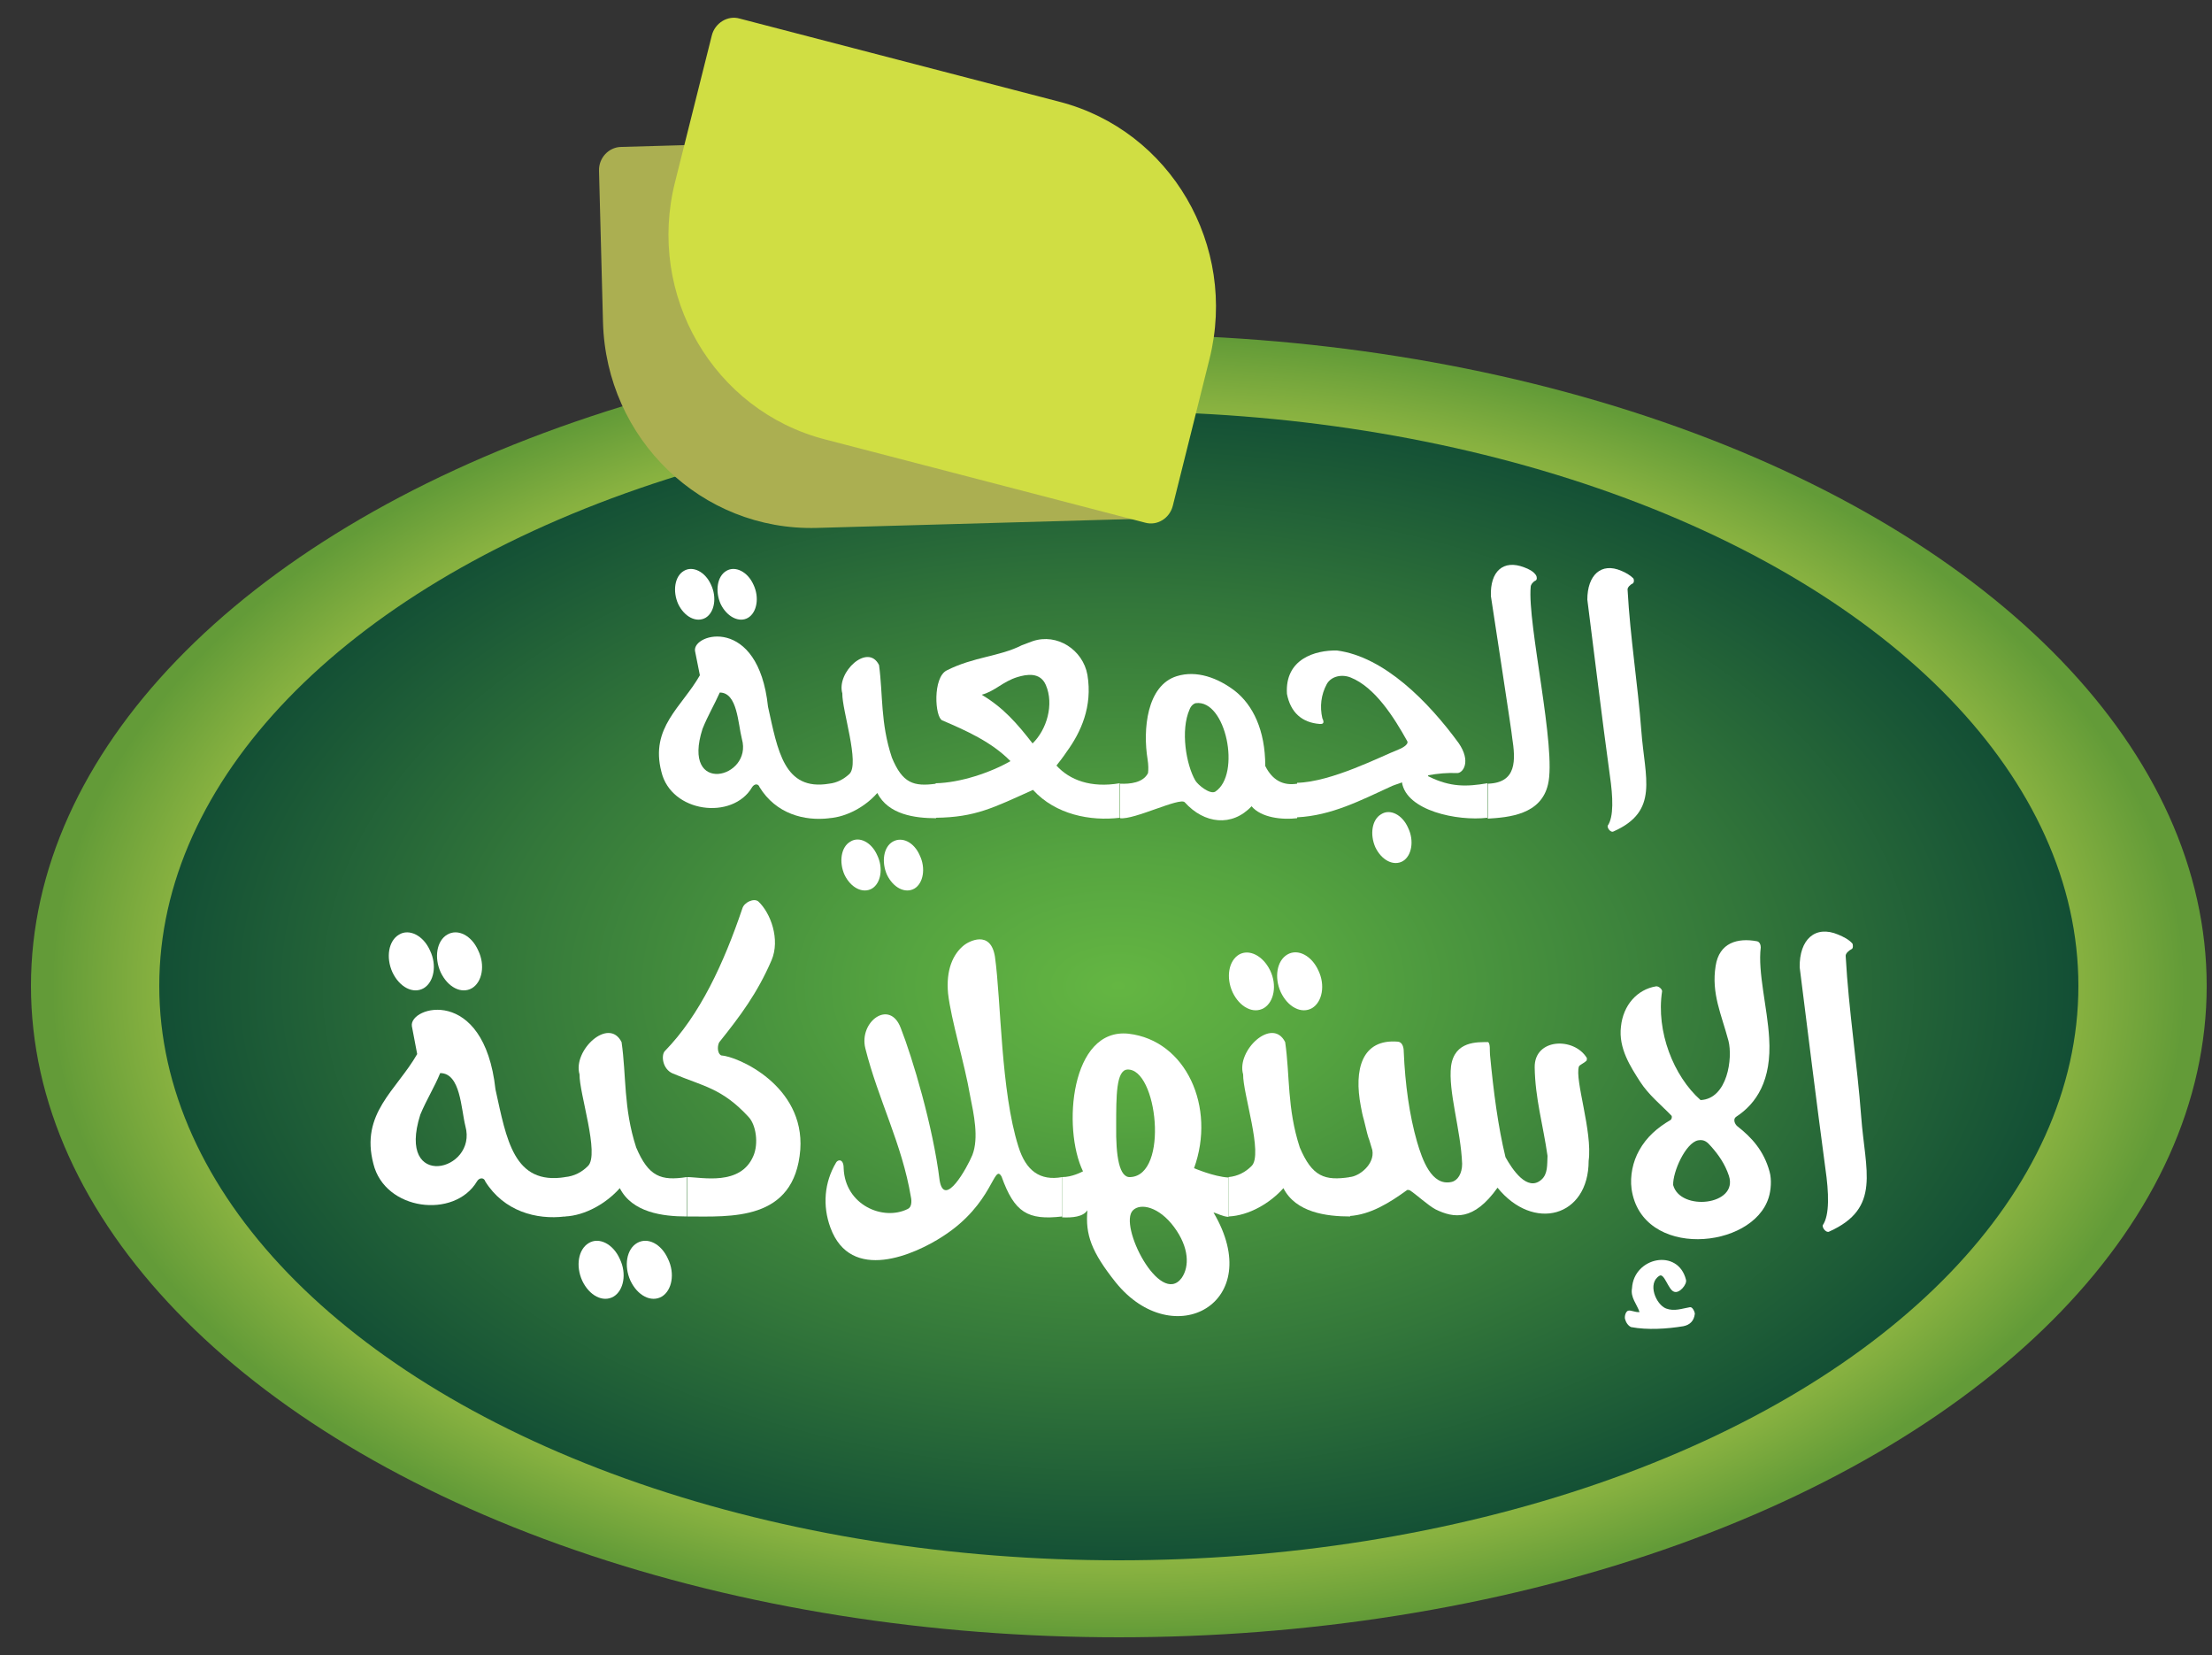<?xml version="1.0" encoding="utf-8"?>
<!-- Generator: Adobe Illustrator 25.0.1, SVG Export Plug-In . SVG Version: 6.00 Build 0)  -->
<svg version="1.1" id="Layer_1" xmlns="http://www.w3.org/2000/svg" xmlns:xlink="http://www.w3.org/1999/xlink" x="0px" y="0px"
	 viewBox="0 0 500 374" style="enable-background:new 0 0 500 374;" xml:space="preserve">
<rect x="0" y="0" width="500" height="374" fill="#333333" stroke="none"/>
<style type="text/css">
	.st0{fill:url(#SVGID_1_);}
	.st1{fill:url(#SVGID_2_);}
	.st2{fill:#FFFFFF;}
	.st3{fill:#ABAF51;}
	.st4{fill:#D0DE43;}
</style>
<g>
	
		<radialGradient id="SVGID_1_" cx="337.238" cy="284.597" r="246.564" gradientTransform="matrix(0.977 0 0 -0.595 -76.717 392.192)" gradientUnits="userSpaceOnUse">
		<stop  offset="0.768" style="stop-color:#A5C347"/>
		<stop  offset="0.82" style="stop-color:#9DBE45"/>
		<stop  offset="0.9" style="stop-color:#87B140"/>
		<stop  offset="0.998" style="stop-color:#649C38"/>
		<stop  offset="1" style="stop-color:#639B38"/>
	</radialGradient>
	<ellipse class="st0" cx="252.9" cy="222.8" rx="245.9" ry="147.2"/>
	
		<radialGradient id="SVGID_2_" cx="337.238" cy="284.598" r="223.536" gradientTransform="matrix(0.977 0 0 -0.595 -76.717 392.164)" gradientUnits="userSpaceOnUse">
		<stop  offset="0" style="stop-color:#64B642"/>
		<stop  offset="0.217" style="stop-color:#56A540"/>
		<stop  offset="0.647" style="stop-color:#33773A"/>
		<stop  offset="1" style="stop-color:#124E35"/>
	</radialGradient>
	<ellipse class="st1" cx="252.9" cy="222.8" rx="216.9" ry="129.8"/>
	<g>
		<g>
			<path class="st2" d="M127.7,274.9c-6.5,0.8-13.8-1.2-18-7.9c-0.3-1-1.4-0.9-1.9,0c-5.1,8.5-20.8,6.6-23.4-4
				c-3-11.4,5.2-16.6,9.9-24.8l-1.2-6.3c-0.7-4.5,16.3-9.3,18.9,14.3c2.5,11.3,4.1,21.7,15.8,19.8v8.9H127.7z M97.2,214.8
				c1.6,3.3,0.9,7.1-1.4,8.5c-2.4,1.4-5.5-0.2-7.1-3.6c-1.5-3.3-0.9-7.1,1.5-8.5C92.5,209.8,95.7,211.4,97.2,214.8z M95,251.9
				c-5.5,17.3,13,12.8,10.2,2.6c-1-4-1.1-12-5.7-12C98.2,245.7,96.4,248.5,95,251.9z M108.1,214.8c1.6,3.3,0.9,7.1-1.4,8.5
				c-2.4,1.4-5.5-0.2-7.1-3.6c-1.5-3.3-0.9-7.1,1.5-8.5S106.6,211.4,108.1,214.8z"/>
			<path class="st2" d="M143.8,259.3c2.8,6.6,5.6,7.6,11.4,6.7c0,2.8,0,6.1,0,8.9c-5.4,0-12.3-0.9-15.1-6.4c-3,3.4-7.8,6.2-12.4,6.4
				V266c2.1-0.2,3.8-1.1,5.2-2.5c2.7-2.6-2-16.5-1.9-20.7c-1.6-5.4,6.6-13.1,9.5-7.3C141.6,243.1,140.9,250.4,143.8,259.3z
				 M140.1,284.5c1.6,3.3,0.9,7.1-1.4,8.5c-2.4,1.4-5.5-0.2-7.1-3.6c-1.5-3.3-0.9-7.1,1.5-8.5C135.4,279.5,138.6,281.1,140.1,284.5z
				 M151,284.5c1.6,3.3,0.9,7.1-1.4,8.5c-2.4,1.4-5.5-0.2-7.1-3.6c-1.5-3.3-0.9-7.1,1.5-8.5S149.5,281.1,151,284.5z"/>
			<path class="st2" d="M174.4,217c-3.2,7.4-7,12.5-11.8,18.5c-0.4,0.6-0.6,2.4,0.4,3c3.7,0.2,18.9,6.8,17.9,21.3
				c-1.3,16.3-15.8,15.1-25.6,15.1V266c3.3,0,12.1,2.1,15-4.8c1.2-2.8,0.6-7-1.1-8.8c-6-6.5-10.2-6.9-17.1-9.8
				c-2.4-1-2.7-4.2-1.8-5.1c7.9-8.1,13.3-19.8,17.5-32.2c0.4-1.4,2.6-2.4,3.6-1.6C174.2,206.3,176.4,212.3,174.4,217z"/>
			<path class="st2" d="M230.2,259.1c1.7,5.5,4.9,7.8,9.9,6.9v8.9c-7.8,0.9-10.8-0.9-13.7-9c-1.8-3.2-1.8,6.1-13.3,13.5
				c-6.3,4.1-20.8,10.6-25.4-2c-1.8-4.9-1.4-10.2,1.3-14.7c0.4-0.7,1.7-0.9,1.7,1.3c0.3,8.3,8.9,12,14.5,9.2
				c0.9-0.4,0.9-1.8,0.7-2.7c-2-12-7.4-22-10.3-33.6c-1.5-6,5.5-11.2,8-4.6c2.6,6.6,7.3,22.2,8.8,34.5c1.1,6.3,6.2-2.9,7.4-5.8
				c1.5-3.9,0.3-9.3-0.5-13.3c-1.3-7.6-4.3-17.1-5-23.2c-0.5-5.3,1.1-8.9,3.6-10.9c1-0.8,6-3.6,7,2.6
				C226.3,226.3,226.2,246.5,230.2,259.1z"/>
			<path class="st2" d="M269.9,264c0.1,0,4.4,1.9,7.8,2.1v8.9c-1.4-0.1-2.5-0.8-3.4-1c12.1,20.5-9.1,31.9-22.1,15.8
				c-5.5-6.9-6.9-10.8-6.4-16.3c-1,1.5-3.4,1.7-5.7,1.6V266c2.2,0,4.3-1.1,4.7-1.3c-4.7-9.7-2.8-32.5,10.3-31.1
				C268.1,235.1,274.9,250.2,269.9,264z M252.3,254.4c-0.1,6.9,0.7,11.8,3.2,11.6c8.8-0.4,6.1-24.7-0.7-24.3
				C252.3,241.9,252.3,247.6,252.3,254.4z M265.4,277.3c-3.4-4.6-7.6-5.5-9.3-3.8c-3.4,3.3,6.1,21.9,11,15.3
				C268.9,286.2,268.8,281.9,265.4,277.3z"/>
			<path class="st2" d="M293.8,259.3c2.8,6.6,5.6,7.6,11.4,6.7c0,2.8,0,6.1,0,8.9c-5.4,0-12.3-0.9-15.1-6.4c-3,3.4-7.8,6.2-12.4,6.4
				V266c2.1-0.2,3.8-1.1,5.2-2.5c2.7-2.6-2-16.5-1.9-20.7c-1.6-5.4,6.6-13.1,9.5-7.3C291.6,243.1,290.9,250.4,293.8,259.3z
				 M287.1,219.3c1.6,3.3,0.9,7.1-1.4,8.5c-2.4,1.4-5.5-0.2-7.1-3.6c-1.5-3.3-0.9-7.1,1.5-8.5C282.4,214.4,285.5,216,287.1,219.3z
				 M298,219.3c1.6,3.3,0.9,7.1-1.4,8.5c-2.4,1.4-5.5-0.2-7.1-3.6c-1.5-3.3-0.9-7.1,1.5-8.5S296.5,216,298,219.3z"/>
			<path class="st2" d="M317.3,237.6c0.3,7.4,1.3,14.5,3,20.4c1.2,4.1,3.3,10.1,7.8,9.1c1.4-0.3,2.4-1.9,2.4-4.1
				c-0.3-7.7-3.2-16.4-2.5-22.1c0.8-5.7,6-5.4,8.4-5.4c0.5,0.5,0.3,1.8,0.4,2.9c0.8,8.3,1.8,16.1,3.5,23.1c1.5,2.7,4.9,7.9,8.1,5.1
				c1.5-1.3,1.3-3.4,1.4-5.4c-1-7-2.8-13-2.9-20c-0.1-6.6,8.9-6.9,11.8-2.1c0,0,0,0.6-0.1,0.6c-0.6,0.6-1.5,0.9-1.7,1.3
				c-1,3,3.1,14.7,2.2,21.3c0,12.8-12.5,16.1-20.6,6.1c-5.4,7.6-9.9,6.9-14,4.9c-1.7-0.9-4.4-3.4-5.8-4.3c-0.2-0.1-0.4-0.1-0.6-0.1
				c-4,2.9-8.3,5.6-13.1,5.9V266c2.2-0.1,5.8-2.9,5.2-6.1c-1.4-4.9-0.4-0.6-1.9-6.8c-0.3-1-0.5-2-0.7-3.1
				c-1.6-8.3,0.2-15.3,8.4-14.6C317,235.5,317.3,236.7,317.3,237.6z"/>
			<path class="st2" d="M398,214.1c-0.7,5.6,1.5,13.6,1.9,20.5c0.6,9.6-2.9,14.8-7.5,17.8c-0.7,0.5-0.3,1.6,0.3,2.1
				c3.2,2.5,6,5.5,7.3,10.3c0.5,1.8,0.3,4.2-0.2,5.8c-3.6,11.8-28.7,14-31-1.9c-0.4-3,0.3-6.2,1.7-8.7c1.7-3.1,4.2-5.2,7.1-6.9
				c0.3-0.2,0.4-0.8,0.2-1c-2.3-2.4-5.1-4.6-7.1-7.7c-2.1-3.3-4.9-7.5-4.3-12.4c0.5-4.9,3.7-8.4,7.9-9.1c0.6-0.1,1.4,0.6,1.4,1.1
				c-1.4,9.1,2.6,19.2,8.7,24.6c6.1-0.3,7.3-9.5,6.3-13.4c-1.6-6-3.9-10.7-2.9-16.9c0.8-5.3,5-6.4,9.3-5.6
				C397.8,212.8,398,213.6,398,214.1z M378.4,291.9c-1.3-0.4-2.2-4.3-3.3-3.6c-2.8,1.7-0.8,6.5,1.5,7.4c1.9,0.7,3.6,0,5.4-0.3
				c0.6-0.1,1.1,1.1,1.1,1.5c-0.2,1.6-1.1,2.5-2.6,2.8c-3.6,0.6-8.1,0.9-11.8,0.2c-0.7-0.3-1.2-1.1-1.4-1.9
				c-0.1-0.7,0.2-1.6,0.7-1.8c0.7-0.2,1.5,0.4,2.6,0.3c-0.6-1.8-2.1-3.3-1.7-5.4c0.4-7,10.4-9.1,12.2-1.9
				C381.4,290.2,379.6,292.4,378.4,291.9z M378.2,267.8c1.6,6,14.8,4.6,12.6-2.1c-0.9-2.7-2.4-4.8-4-6.6c-0.8-0.9-1.5-1.7-3-1.4
				C381,258.3,378.1,264.8,378.2,267.8z"/>
			<path class="st2" d="M418.7,213.2c0.2,0.3,0.2,1.2-0.2,1.3c-0.6,0.3-1.4,1-1.3,1.6c0.7,12.5,2.6,24.2,3.5,36.2
				c0.9,12.3,4.6,20.7-7.2,26c-0.6,0.4-1.6-0.7-1.5-1.4c1.6-2.3,1.4-7.4,0.6-12.9c-2.1-15.7-3.9-30.3-5.8-45.4
				c-0.1-6.3,3.5-9.6,8.7-7.4C416.7,211.7,417.9,212.3,418.7,213.2z"/>
		</g>
	</g>
	<g>
		<path class="st2" d="M187.5,184.9c-5.7,0.7-12.1-1-15.8-7c-0.3-0.9-1.2-0.8-1.7,0c-4.4,7.5-18.3,5.8-20.5-3.5
			c-2.6-10,4.6-14.6,8.7-21.8l-1.1-5.5c-0.6-4,14.3-8.1,16.5,12.6c2.2,9.9,3.6,19.1,13.8,17.4v7.8H187.5z M160.7,132.1
			c1.4,2.9,0.8,6.3-1.2,7.5c-2.1,1.2-4.8-0.2-6.2-3.1c-1.3-2.9-0.8-6.3,1.3-7.5C156.6,127.8,159.4,129.2,160.7,132.1z M158.8,164.7
			c-4.9,15.2,11.4,11.2,8.9,2.3c-0.9-3.5-1-10.5-5-10.5C161.5,159.2,160,161.7,158.8,164.7z M170.3,132.1c1.4,2.9,0.8,6.3-1.2,7.5
			s-4.8-0.2-6.2-3.1c-1.3-2.9-0.8-6.3,1.3-7.5C166.2,127.8,169,129.2,170.3,132.1z"/>
		<path class="st2" d="M201.6,171.2c2.4,5.8,4.9,6.6,10,5.9c0,2.4,0,5.3,0,7.8c-4.8,0-10.8-0.8-13.3-5.7c-2.6,3-6.8,5.4-10.9,5.7
			v-7.8c1.8-0.2,3.3-1,4.6-2.2c2.4-2.3-1.7-14.5-1.6-18.2c-1.4-4.8,5.8-11.5,8.3-6.4C199.6,157,199,163.4,201.6,171.2z M198.3,193.3
			c1.4,2.9,0.8,6.3-1.2,7.5c-2.1,1.2-4.8-0.2-6.2-3.1c-1.3-2.9-0.8-6.3,1.3-7.5C194.2,188.9,197,190.3,198.3,193.3z M207.9,193.3
			c1.4,2.9,0.8,6.3-1.2,7.5c-2.1,1.2-4.8-0.2-6.2-3.1c-1.3-2.9-0.8-6.3,1.3-7.5S206.6,190.3,207.9,193.3z"/>
		<path class="st2" d="M245.8,152.5c1.2,7.2-1.5,13-4.7,17.4l0,0c-0.8,1.2-1.6,2.2-2.3,3.1c3,3.3,7.8,5.1,14.3,4v7.8
			c-6.6,0.8-14.5-0.7-19.6-6.3c-8.9,4-13,6.2-22,6.3V177c5.5-0.1,12.4-2.4,16.9-5c-4.2-4.3-10-6.9-15.4-9.2c-1.7-0.7-2.2-9.7,1-11.3
			c6.1-3.1,11.9-3.1,17-5.7c0.5-0.2,1.9-0.7,2.4-0.9C239,143,244.8,146.9,245.8,152.5z M221.9,157c4.9,2.9,8.1,6.6,11.5,11
			c3.2-3.1,4.9-8.8,3-13.2c-1.3-3-4.4-2.4-6.4-1.8C226.7,154,224.9,156.2,221.9,157z"/>
		<path class="st2" d="M293.2,177.1v7.8c-3.4,0.4-8.1-0.1-10.3-2.7c-4.4,4.7-10.7,4-15.1-0.9c-1.1-1.2-11.4,4-14.6,3.6v-7.8
			c2.2,0.1,5.2-0.2,6.3-2.4c0.1-0.8,0.1-1.8-0.1-3.1c-1.1-6.7-0.2-16.7,6.6-18.8c4.5-1.4,9.3,0.4,13.1,3.3c4.1,3.2,6.9,8.9,6.9,17
			C287.6,176.3,290,177.6,293.2,177.1z M268.9,160.3c-2.1,4.7-0.8,12.5,1.3,16.1c0.6,1,3.3,3.2,4.5,2.5c5.9-3.9,2.4-20.9-4.4-20
			C269.8,159,269.2,159.5,268.9,160.3z"/>
		<path class="st2" d="M329.7,167.9c2.9,4.2,1,6.8-0.3,6.8c-2.2-0.1-4.4,0.1-6.6,0.5c0,0.2,0.1,0.3,0.2,0.3
			c4.9,2.4,8.5,2.3,13.2,1.5v7.8c-6.8,0.8-18.3-1.6-19.3-8c-0.7,0.3-1.5,0.5-2.2,0.8c-7.2,3.3-13.7,6.7-21.5,7.1v-7.8
			c7.8-0.2,18.8-5.9,23.1-7.6c0.3-0.1,2.2-1,1.8-1.8c-3-5.4-7.3-12.2-12.8-14.4c-2-0.8-4.4-0.3-5.4,1.5c-1.3,2.4-1.6,5.1-1,7.7
			c0.7,1.4-0.2,1.3-0.6,1.3c-4-0.3-6.6-2.6-7.4-6.8c-0.5-7.9,6.4-9.9,11.3-9.8C312.9,148.4,322.9,158.6,329.7,167.9z M318.3,187.1
			c1.4,2.9,0.8,6.3-1.2,7.5c-2.1,1.2-4.8-0.2-6.2-3.1c-1.3-2.9-0.8-6.3,1.3-7.5C314.2,182.7,317,184.1,318.3,187.1z"/>
		<path class="st2" d="M336.3,177.1c6.6-0.2,6.3-5.3,5.5-10.5c0.1,0-4.4-29.2-4.8-31.9c-0.2-5.6,2.8-8.3,7.5-6.5
			c1.1,0.4,2.1,0.9,2.7,1.8c0.2,0.3,0.3,1-0.1,1.2c-0.5,0.2-1.1,0.9-1.1,1.4c-0.8,8.3,5.9,36.6,3.9,44.7c-1.6,6.8-8.8,7.4-13.6,7.7
			V177.1z"/>
		<path class="st2" d="M369.2,130.7c0.2,0.3,0.2,1-0.2,1.2c-0.5,0.2-1.2,0.9-1.1,1.4c0.6,10.9,2.3,21.2,3.1,31.8
			c0.8,10.8,4.1,18.2-6.3,22.8c-0.5,0.3-1.4-0.6-1.3-1.3c1.4-2,1.2-6.5,0.5-11.3c-1.9-13.8-3.4-26.6-5.1-39.8c0-5.5,3.1-8.5,7.7-6.5
			C367.5,129.4,368.5,130,369.2,130.7z"/>
	</g>
	<path class="st3" d="M264.3,111.8c0.1,2.9-2.2,5.4-5.1,5.4l-74.6,2.1c-26,0.7-47.6-20.1-48.3-46.5l-0.9-34.2
		c-0.1-2.9,2.2-5.4,5.1-5.4l74.6-2.1c26-0.7,47.6,20.1,48.3,46.5L264.3,111.8z"/>
	<path class="st4" d="M273.4,81.1l-8.3,33.2c-0.7,2.8-3.5,4.6-6.3,3.8l-72.3-18.8c-25.2-6.5-40.4-32.6-33.9-58.2L160.9,8
		c0.7-2.8,3.6-4.6,6.3-3.8L239.5,23C264.6,29.5,279.8,55.5,273.4,81.1z"/>
</g>
</svg>
